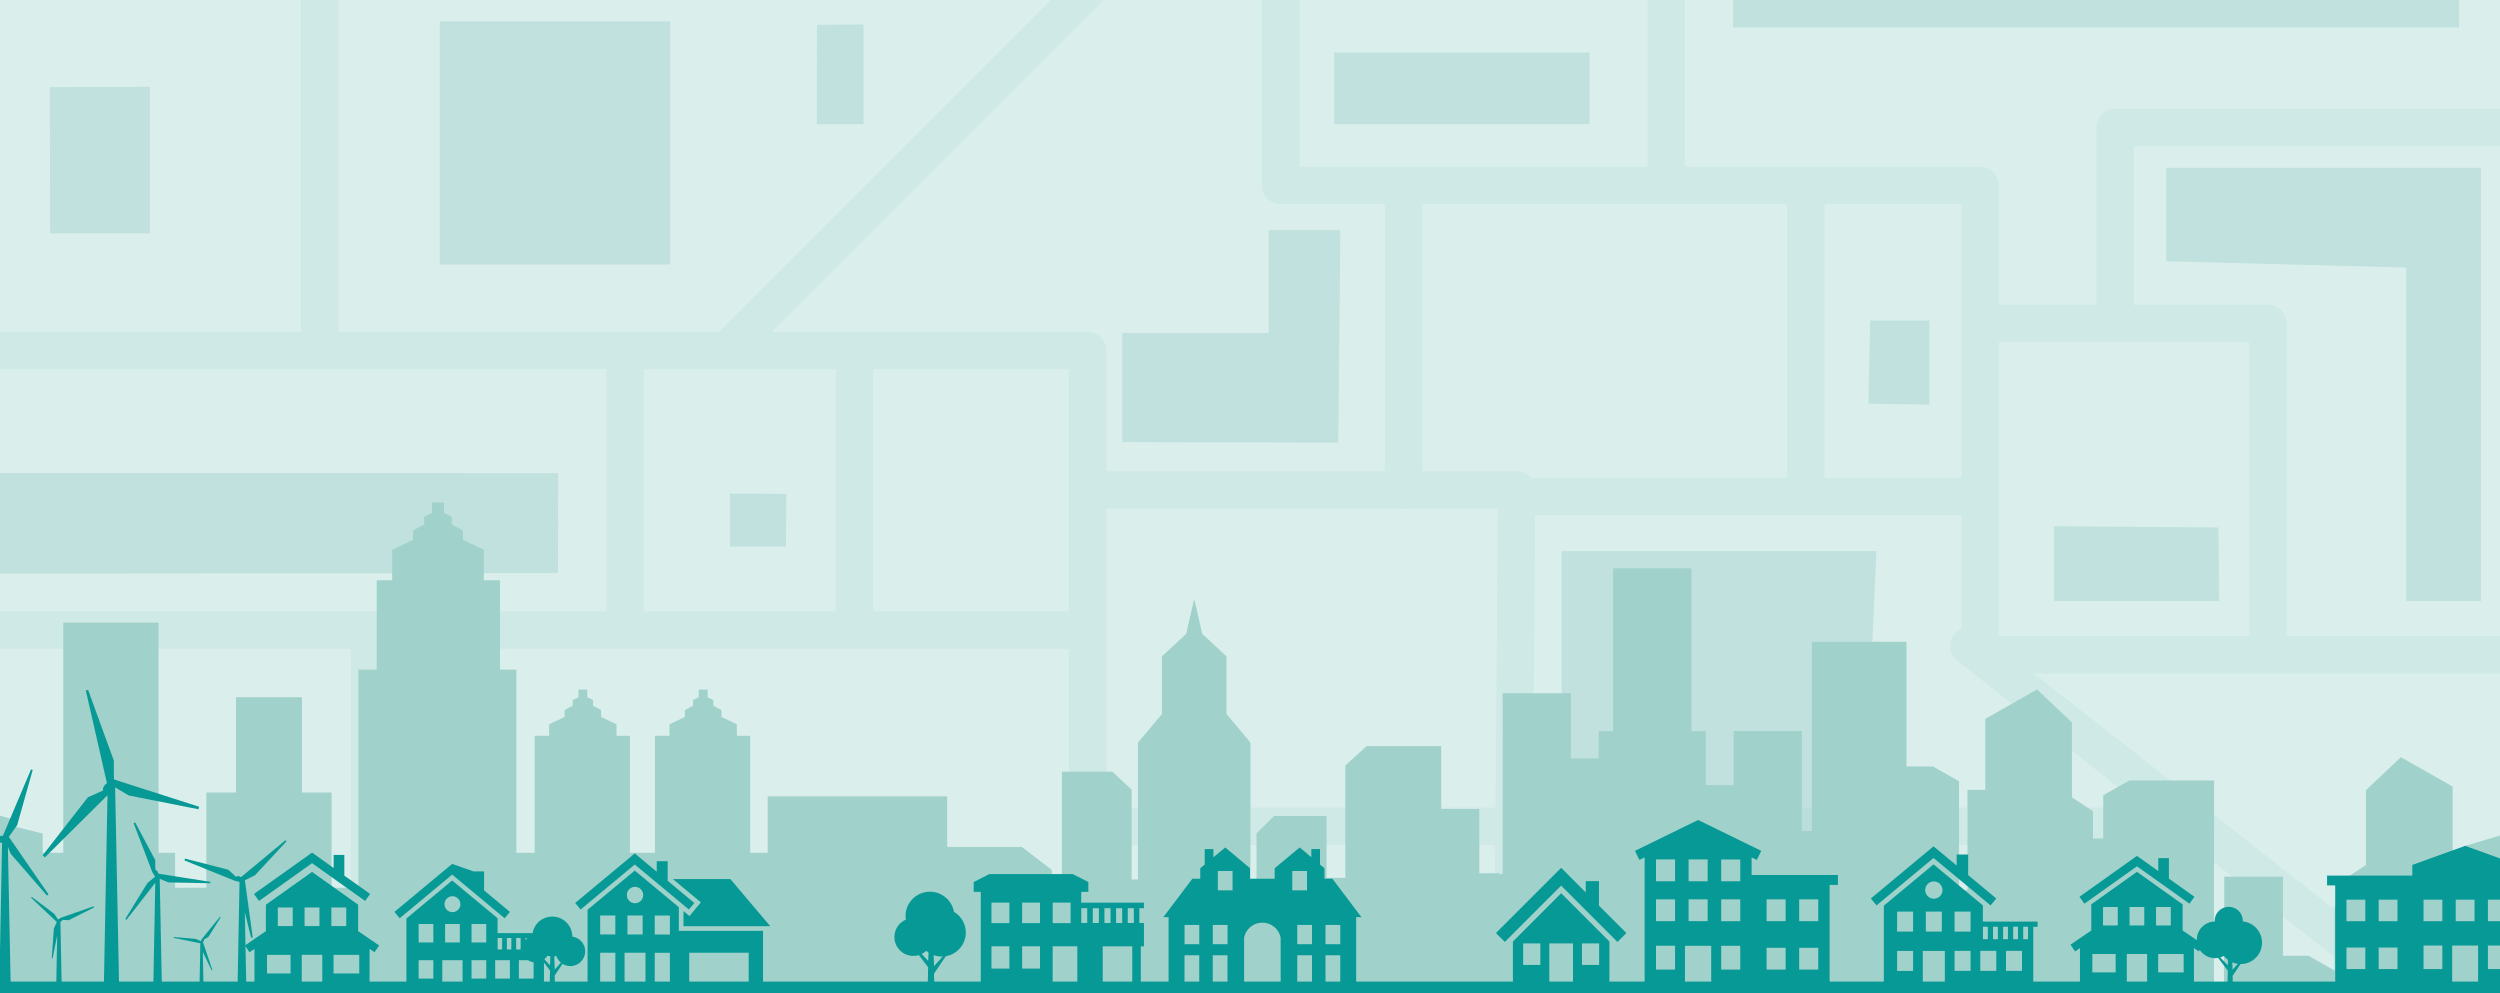<?xml version="1.0" encoding="UTF-8"?><svg xmlns="http://www.w3.org/2000/svg" viewBox="0 0 800 317.86"><defs><style>.cls-1{fill:#a0d1ca;}.cls-2{fill:#daefec;}.cls-3,.cls-4{fill:#079995;}.cls-5,.cls-6{fill:none;stroke:#a0d1ca;stroke-linejoin:round;stroke-width:12px;}.cls-7{opacity:.19;}.cls-8{opacity:.45;}.cls-4{fill-rule:evenodd;}.cls-6{stroke-linecap:round;}</style></defs><g id="Background"><rect class="cls-2" x="-7.6" y="-5.91" width="812.68" height="337.66"/></g><g id="Lines" class="cls-7"><polyline class="cls-5" points="-.89 112.16 348.06 112.16 348.06 316.86"/><polyline class="cls-5" points="804.51 209.53 633.63 209.53 633.63 159.1 633.63 59.31 409.77 59.31 409.77 -1.84"/><polyline class="cls-5" points="484.13 315.41 485.31 158.87 630.01 158.87"/><polyline class="cls-5" points="630.01 103.55 725.76 103.55 725.76 203.56"/><line class="cls-5" x1="577.87" y1="57.8" x2="577.87" y2="158.87"/><polyline class="cls-5" points="801.66 40.78 676.82 40.78 676.82 100.36"/><line class="cls-5" x1="533.19" y1="57.8" x2="533.19" y2="-2.84"/><polyline class="cls-5" points="347 156.75 449.14 156.75 449.14 58.86"/><line class="cls-5" x1="102.29" y1="112.06" x2="102.29" y2="-.72"/><line class="cls-6" x1="449.14" y1="156.75" x2="485.31" y2="156.75"/><polyline class="cls-6" points="118.27 317.26 118.27 201.61 345.39 201.61"/><line class="cls-6" x1="273.43" y1="114.96" x2="273.43" y2="198.67"/><line class="cls-6" x1="199.99" y1="113.49" x2="199.99" y2="200.14"/><line class="cls-6" x1="118.27" y1="201.61" x2=".26" y2="201.61"/><line class="cls-6" x1="232.6" y1="112.17" x2="347.78" y2="-3.01"/><polyline class="cls-6" points="630.01 206.75 698.84 260.79 767.54 314.72"/><line class="cls-6" x1="347.82" y1="264.4" x2="698.84" y2="264.4"/></g><g id="Buildings" class="cls-8"><polygon class="cls-1" points="15.94 27.88 16.05 74.64 47.96 74.64 47.96 27.77 15.94 27.88"/><rect class="cls-1" x="140.7" y="6.83" width="73.8" height="77.79"/><polygon class="cls-1" points="178.6 151.43 -.05 151.33 -.05 183.56 178.56 183.39 178.6 151.43"/><polygon class="cls-1" points="251.64 158.05 233.57 157.94 233.57 174.89 251.52 174.89 251.64 158.05"/><polygon class="cls-1" points="276.33 7.82 276.33 39.74 261.37 39.74 261.44 7.94 276.33 7.82"/><polygon class="cls-1" points="428.92 73.64 405.98 73.64 405.98 106.55 359.11 106.55 359.11 141.46 428.25 141.66 428.92 73.64"/><rect class="cls-1" x="426.92" y="16.8" width="81.78" height="22.94"/><polygon class="cls-1" points="597.89 129.17 617.4 129.49 617.4 102.56 598.45 102.56 597.89 129.17"/><polygon class="cls-1" points="600.45 176.36 499.72 176.36 499.72 266.12 596.46 266.12 600.45 176.36"/><polygon class="cls-1" points="709.9 168.8 657.29 168.38 657.29 192.32 710.15 192.32 709.9 168.8"/><polyline class="cls-1" points="769.98 78.63 769.98 192.32 793.92 192.32 793.92 53.7 693.19 53.7 693.19 83.62 769.98 85.61"/><polygon class="cls-1" points="786.93 -1.15 786.93 8.82 554.57 8.82 554.57 -2.15 786.93 -1.15"/></g><g id="City_Skyline_Houses"><polygon class="cls-1" points="828.72 336.48 828.7 336.48 828.7 266.92 801.72 266.92 801.67 266.87 788.84 270.67 788.36 305.48 790.54 306.48 790.54 274.41 784.83 274.41 784.83 251.7 768.25 242.28 768.25 242.41 768.2 242.38 757.11 252.85 757.11 276.8 750.38 281.27 750.38 289.96 747.09 289.96 747.09 310.61 738.65 305.81 738.61 305.86 730.54 305.86 730.54 280.54 711.76 280.54 711.76 305.86 711.66 305.86 711.66 314.82 708.47 314.82 708.47 267.08 708.5 267.08 708.5 249.75 681.53 249.75 681.48 249.7 673.04 254.49 673.04 268.3 669.75 268.3 669.75 259.61 663.02 255.14 663.02 231.19 651.93 220.72 651.89 220.75 651.89 220.62 635.3 230.04 635.3 252.75 629.59 252.75 629.59 284.82 626.89 284.82 626.89 250.01 618.46 245.21 618.41 245.26 610.08 245.26 610.08 205.38 579.8 205.38 579.8 265.92 576.59 265.92 576.59 233.95 554.76 233.95 554.76 251.24 545.85 251.24 545.85 233.98 541.25 233.98 541.25 181.87 516.19 181.87 516.19 233.98 511.6 233.98 511.6 242.71 502.69 242.71 502.69 221.84 480.85 221.84 480.85 279.73 479.78 279.73 479.78 279.44 473.38 279.44 473.38 258.88 461.19 258.88 461.19 238.75 437.33 238.75 430.51 244.93 430.51 280.92 424.5 280.92 424.5 261.1 407.73 261.1 402.09 266.65 402.09 281.43 400.14 281.43 400.14 237.64 392.46 228.46 392.46 210.03 384.72 202.83 382.15 191.64 379.57 202.83 371.83 210.03 371.83 228.46 364.15 237.64 364.15 281.43 362.11 281.43 362.11 252.66 355.92 246.94 339.8 246.94 339.8 281.43 336.58 281.43 336.58 278.38 326.97 271.02 303.1 271.02 303.1 254.82 245.66 254.82 245.66 272.89 240.07 272.89 240.07 235.46 235.8 235.46 235.8 231.78 230.88 229.43 230.88 227.24 228.27 225.8 228.27 224 226.43 223.13 226.43 220.67 223.61 220.67 223.61 223.13 221.77 224 221.77 225.8 219.16 227.24 219.16 229.43 214.24 231.78 214.24 235.46 209.58 235.46 209.58 272.89 201.57 272.89 201.57 235.46 197.29 235.46 197.29 231.78 192.37 229.43 192.37 227.24 189.76 225.8 189.76 224 187.92 223.13 187.92 220.67 185.1 220.67 185.1 223.13 183.27 224 183.27 225.8 180.66 227.24 180.66 229.43 175.73 231.78 175.73 235.46 171.08 235.46 171.08 272.89 165.25 272.89 165.25 214.28 160.01 214.28 160.01 185.68 154.82 185.68 154.82 175.94 148.13 172.74 148.13 169.76 144.58 167.81 144.58 165.35 142.08 164.18 142.08 160.82 138.24 160.82 138.24 164.18 135.74 165.35 135.74 167.81 132.19 169.76 132.19 172.74 125.5 175.94 125.5 185.68 120.55 185.68 120.55 214.28 114.69 214.28 114.69 284.07 106.1 284.07 106.1 253.61 96.61 253.61 96.61 223.11 75.53 223.11 75.53 253.61 66.03 253.61 66.03 284.07 56.03 284.07 56.03 272.89 50.74 272.89 50.74 199.23 20.25 199.23 20.25 272.89 13.65 272.89 13.65 266.73 4.14 264.38 4.14 262.19 -.91 260.76 -.91 258.95 -4.46 258.08 -4.46 255.62 -9.91 255.62 -9.91 258.08 -13.46 258.95 -13.46 260.76 -18.5 262.19 -18.5 264.38 -28.01 266.73 -28.01 266.92 -35.42 266.92 -35.47 266.87 -37.28 267.9 -37.28 317.51 788.72 317.51 788.72 344.16 828.72 344.16 828.72 336.48"/><path class="cls-4" d="m79.48,320.49c2.84,1.63,6.05-.12,7.63,2.84-17.73,0-35.45-2.07-53.17-2.07-19.83,0-39.67,2.1-59.51,2.11,1.63-2.44,4.44-2.12,7.24-3.19.59-.23,1.17-.42,1.72-.58l.47-25.01-10.87,5.01-.15-.34,8.55-5.19,2.34-.48c-.04-.45-.07-.89-.1-1.34.38-4.23.77-8.46,1.15-12.69.14,0,.27.01.41.02.11,3.48.22,6.95.34,10.43-.31.67-.69,1.46-.99,2.13.3.29.35.62.23,1.16l10.36,7.75-.19.28-8.92-4.99-1.1-1.3.48,24.08c2.79-.54,5.43-.64,8.94-1.74,1.69-.53,3.5-.46,5.42-.28l.9-47.55-1.04.32c-7.09.84-14.19,1.67-21.29,2.5-.04-.25-.07-.5-.11-.75,5.68-1.44,11.35-2.89,17.03-4.35,1.22.32,2.65.7,3.86,1.02.36-.64.9-.86,1.82-.84l9.01-21.27.52.24-4.99,17.69-2.65,3.69,12.71,18.4-.5.39-11.61-13.39-.89-2.17.93,46.35c1.05.04,2.11.03,3.21-.12,3.56-.46,7.39-1.16,11.32-1.5l.31-16.45-1.45,7.34-.29-.07.67-9.4.95-2.14-8.24-7.78.21-.25,7.18,5.39,1.23,1.82c.34-.19.68-.38,1.01-.57,3.46-1.21,6.92-2.42,10.39-3.63.04.12.08.24.13.36l-8.06,4.07c-.64-.02-1.4-.05-2.04-.08-.1.32-.3.48-.66.58l.42,20.66c2.19-.12,4.41-.12,6.61.12,2.08.23,4.32-.07,6.88-.23l1.16-61.02-20.06,19.9c-.23-.23-.45-.46-.68-.69,4.83-6.2,9.66-12.39,14.48-18.58,1.52-.67,3.3-1.46,4.81-2.13-.1-.97.29-1.64,1.27-2.38l-6.76-29.66.73-.17,8.23,22.6.04,6.05,27.27,8.74-.22.81-22.31-4.42-4.36-2.59,1.27,63.49c.97.07,1.97.18,3.03.37,2.85.52,5.45.75,7.9.88l.65-34.21-9.23,11.87-.36-.3,7.06-11.47,2.47-2.04c-.3-.5-.59-1-.9-1.5-1.99-5.22-3.98-10.43-5.98-15.65.17-.08.34-.15.5-.23l6.42,12.06c.02.98.04,2.14.06,3.13.52.15.78.51.95,1.22l16.67,2.61-.07.45-13.37-.27-2.8-1.15.71,35.61c4.17.11,7.98.08,11.99.86l.3-15.84-8.56-1.74.04-.27,7.07.61,1.57.72c.15-.28.31-.55.46-.83,1.9-2.32,3.79-4.64,5.68-6.96.08.07.16.12.23.19-1.31,2.09-2.61,4.18-3.92,6.27-.45.26-.97.56-1.42.83.06.29-.04.52-.32.78l3.03,8.98-.22.08-2.85-5.88.27,13.37s.09.03.15.04c4.89,1.21,7.75.62,10.63,1.15l.7-37-1.35-.28c-5.43-2.19-10.86-4.38-16.29-6.58.06-.19.13-.39.19-.58,4.63,1.19,9.26,2.38,13.88,3.57.76.7,1.66,1.54,2.42,2.25.5-.32.96-.27,1.63.11l14.24-11.82.29.39-10.04,10.81-3.26,1.63,2.51,18.3-.51.09-2.02-8.18.57,28.28c.19.1.38.2.58.31"/><path class="cls-3" d="m805.75,276.78l-16.91-6.11-16.9,6.11v3.42h-27.28v3.13h2.61v34.03h37.42v-14.79h8.3v14.79h37.42v-34.03h2.61v-3.13h-27.28v-3.42Zm-48.85,33.32h-6.03v-6.9h6.03v6.9Zm0-15.31h-6.03v-6.9h6.03v6.9Zm10.3,15.31h-6.02v-6.9h6.02v6.9Zm0-15.31h-6.02v-6.9h6.02v6.9Zm14.35,15.31h-6.02v-7.53h6.02v7.53Zm0-15.31h-6.02v-6.9h6.02v6.9Zm10.3,0h-6.02v-6.9h6.02v6.9Zm28.93-6.9h6.03v6.9h-6.03v-6.9Zm0,15.31h6.03v6.9h-6.03v-6.9Zm-10.3-15.31h6.02v6.9h-6.02v-6.9Zm0,15.31h6.02v6.9h-6.02v-6.9Zm-8.33,6.9h-6.02v-7.53h6.02v7.53Zm0-15.31h-6.02v-6.9h6.02v6.9Z"/><polygon class="cls-3" points="626.14 280.71 626.42 280.95 636.98 289.72 638.81 287.52 629.82 280.05 629.82 273.45 626.14 273.45 626.14 276.98 618.73 270.83 598.66 287.52 600.49 289.72 618.73 274.55 626.14 280.71"/><path class="cls-3" d="m634.52,289.72l-15.79-13.12-15.9,13.22v27.05h12.47v-12.57h7.05v12.57h28.3v-20.29h1.38v-1.67h-17.51v-5.18Zm-22.33,20.97h-5.12v-6.4h5.12v6.4Zm0-12.57h-5.12v-6.4h5.12v6.4Zm9.2,0h-5.12v-6.4h5.12v6.4Zm-2.56-10.53c-1.53,0-2.77-1.24-2.77-2.77s1.24-2.77,2.77-2.77,2.77,1.24,2.77,2.77-1.24,2.77-2.77,2.77Zm11.75,23.09h-5.12v-6.4h5.12v6.4Zm0-12.57h-5.12v-6.4h5.12v6.4Zm16.85-1.56h1.55v4h-1.55v-4Zm-.39,14.12h-5.12v-6.4h5.12v6.4Zm-2.83-14.12h1.55v4h-1.55v-4Zm-3.22,0h1.55v4h-1.55v-4Zm-3.22,0h1.55v4h-1.55v-4Zm-3.22,0h1.55v4h-1.55v-4Zm4.26,7.72v6.4h-5.12v-6.4h5.12Z"/><path class="cls-3" d="m698.43,289.39l-14.61-10.4-14.61,10.4v8.36l-6.66,4.55,1.47,2.15,1.57-1.07v13.48h14.98v-11.59h6.51v11.59h14.98v-13.48l1.57,1.07,1.47-2.15-6.66-4.55v-8.36Zm-21.42,21.78h-7.46v-5.9h7.46v5.9Zm.68-15.02h-4.72v-5.9h4.72v5.9Zm8.48,0h-4.72v-5.9h4.72v5.9Zm3.76-5.9h4.72v5.9h-4.72v-5.9Zm8.84,15.02v5.9h-8.15v-5.9h8.15Z"/><polygon class="cls-3" points="669.21 287.61 680.02 279.92 683.82 277.22 683.87 277.25 698.43 287.61 700.63 289.18 702.21 286.97 694.05 281.16 694.05 274.6 690.65 274.6 690.65 278.74 683.82 273.88 665.43 286.97 667.01 289.18 669.21 287.61"/><path class="cls-3" d="m484.13,301.28v14.12h11.65v-13.52h7.58v13.52h11.65v-14.12l-15.44-15.44-15.44,15.44Zm8.78,7.49h-5.5v-6.88h5.5v6.88Zm13.32-6.88h5.5v6.88h-5.5v-6.88Z"/><polygon class="cls-3" points="511.67 281.97 507.44 281.97 507.44 285.58 499.57 277.7 478.7 298.57 481.54 301.42 499.57 283.4 517.59 301.42 520.44 298.57 511.67 289.81 511.67 281.97"/><path class="cls-3" d="m159.23,293.84l-14.54-12.08-14.64,12.17v24.9h11.48v-11.57h6.49v11.57h26.05v-18.68h1.27v-1.54h-16.12v-4.77Zm-20.56,19.31h-4.71v-5.89h4.71v5.89Zm0-11.57h-4.71v-5.89h4.71v5.89Zm8.47,0h-4.71v-5.89h4.71v5.89Zm-2.36-9.69c-1.41,0-2.55-1.14-2.55-2.55s1.14-2.55,2.55-2.55,2.55,1.14,2.55,2.55-1.14,2.55-2.55,2.55Zm10.82,21.26h-4.71v-5.89h4.71v5.89Zm0-11.57h-4.71v-5.89h4.71v5.89Zm15.51-1.43h1.43v3.68h-1.43v-3.68Zm-.36,13h-4.71v-5.89h4.71v5.89Zm-2.61-13h1.43v3.68h-1.43v-3.68Zm-2.97,0h1.43v3.68h-1.43v-3.68Zm-2.97,0h1.43v3.68h-1.43v-3.68Zm-2.96,0h1.43v3.68h-1.43v-3.68Zm3.93,7.11v5.89h-4.71v-5.89h4.71Z"/><path class="cls-3" d="m114.61,289.51l-14.76-10.5-14.76,10.5v8.45l-6.72,4.59,1.48,2.17,1.58-1.08v13.61h15.13v-11.71h6.57v11.71h15.13v-13.61l1.58,1.08,1.48-2.17-6.72-4.59v-8.45Zm-21.63,22h-7.54v-5.96h7.54v5.96Zm.69-15.17h-4.77v-5.96h4.77v5.96Zm8.56,0h-4.77v-5.96h4.77v5.96Zm3.8-5.96h4.77v5.96h-4.77v-5.96Zm8.93,15.17v5.96h-8.23v-5.96h8.23Z"/><polygon class="cls-3" points="85.1 286.72 96.01 278.95 99.85 276.21 99.9 276.25 114.61 286.71 116.83 288.3 118.43 286.06 110.19 280.2 110.19 273.57 106.76 273.57 106.76 277.75 99.85 272.84 81.28 286.06 82.87 288.3 85.1 286.72"/><polygon class="cls-3" points="203.12 276.64 217.23 288.37 218.72 289.61 220.44 291.04 222.18 288.95 213.65 281.86 213.65 275.59 210.15 275.59 210.15 278.95 203.12 273.1 184.06 288.95 185.8 291.04 188.02 289.19 203.12 276.64"/><path class="cls-3" d="m217.23,290.31l-14.11-11.73-15.1,12.55v25.73h11.84v-11.99h6.7v11.99h13.99v-11.99h19.03v11.99h4.59v-18.99h-26.94v-7.56Zm-20.32,26.56h-4.86v-11.99h4.86v11.99Zm0-17.84h-4.86v-6.08h4.86v6.08Zm8.73,0h-4.86v-6.08h4.86v6.08Zm-2.43-9.99c-1.45,0-2.63-1.18-2.63-2.63s1.18-2.63,2.63-2.63,2.62,1.18,2.62,2.63-1.18,2.63-2.62,2.63Zm11.16,27.84h-4.86v-11.99h4.86v11.99Zm0-17.84h-4.86v-6.08h4.86v6.08Z"/><polygon class="cls-3" points="215.32 281.3 223.14 287.8 224.28 288.76 223.33 289.9 221.59 291.99 220.64 293.14 219.49 292.19 218.72 291.55 218.72 296.38 246.47 296.38 233.72 281.3 215.32 281.3"/><path class="cls-3" d="m346,285.4h2.27v-3.14l-4.99-2.55h-26.71l-4.99,2.55v3.14h2.27v31.47h23v-14.07h7.89v14.07h8.13v-14.05h9.45v14.05h2.74v-14.05h1v-7.45h-1.47v-4.74h1.47v-1.78h-20.07v-3.44Zm-23,24.56h-5.73v-7.16h5.73v7.16Zm0-14.56h-5.73v-6.56h5.73v6.56Zm9.8,14.56h-5.73v-7.16h5.73v7.16Zm0-14.56h-5.73v-6.56h5.73v6.56Zm9.8,0h-5.73v-6.56h5.73v6.56Zm18.28-4.78h1.95v4.74h-1.95v-4.74Zm-3.73,0h1.95v4.74h-1.95v-4.74Zm-3.73,0h1.95v4.74h-1.95v-4.74Zm-3.73,0h1.95v4.74h-1.95v-4.74Zm-1.78,0v4.74h-1.9v-4.74h1.9Z"/><path class="cls-3" d="m423.83,281.2v-3.35l-1.43-1.2v-4.94h-2.78v2.6l-3.72-3.13-8,6.66v3.35h-7.9v-3.35l-7.92-6.66-3.79,3.16v-2.63h-2.78v4.95l-1.43,1.19v3.35h-2.53l-9.29,12.29h1.69v22.43h5.09v-10.23h4.72v10.23h4.32v-10.23h4.72v10.23h5.31v-15.9c.55-2.72,2.96-4.78,5.85-4.78s5.3,2.05,5.85,4.78v15.9h5.31v-10.23h4.72v10.23h4.32v-10.23h4.72v10.23h5.09v-22.43h1.69l-9.29-12.29h-2.53Zm-40.06,20.94h-4.72v-6.17h4.72v6.17Zm9.04,0h-4.72v-6.17h4.72v6.17Zm1.61-17.24h-4.72v-6.17h4.72v6.17Zm19.1,0v-6.17h4.72v6.17h-4.72Zm6.32,17.24h-4.72v-6.17h4.72v6.17Zm9.04,0h-4.72v-6.17h4.72v6.17Z"/><path class="cls-3" d="m560.51,274.36l1.67.82,1.42-2.91-20.21-9.87-20.2,9.87,1.42,2.91,1.67-.82v42.51h12.91v-14.22h8.4v14.22h37.89v-33.69h2.65v-3.17h-27.62v-5.64Zm-24.49,35.91h-6.1v-7.63h6.1v7.63Zm0-15.5h-6.1v-6.99h6.1v6.99Zm0-12.77h-6.1v-6.99h6.1v6.99Zm10.43,12.77h-6.1v-6.99h6.1v6.99Zm0-12.77h-6.1v-6.99h6.1v6.99Zm29.29,5.78h6.1v6.99h-6.1v-6.99Zm0,15.51h6.1v6.99h-6.1v-6.99Zm-10.43-15.51h6.1v6.99h-6.1v-6.99Zm0,15.51h6.1v6.99h-6.1v-6.99Zm-8.43,6.99h-6.1v-7.63h6.1v7.63Zm0-15.5h-6.1v-6.99h6.1v6.99Zm0-12.77h-6.1v-6.99h6.1v6.99Z"/><polyline class="cls-3" points="144.69 276.45 126.21 291.81 127.9 293.84 144.69 279.87 151.51 285.54 151.77 285.76 161.49 293.84 163.18 291.81 154.9 284.93 154.9 278.85 151.51 278.85"/><path class="cls-4" d="m175.16,305.86c.31.08.63.14.95.17l-.1,2.87-1.81-1.93c.38-.31.7-.69.95-1.11Zm4.33,2.19l-1.98,2.19-.14-4.21c.23-.02.44-.05.66-.1.29.83.8,1.56,1.46,2.11Zm-3.63,9.54h1.81l-.17-5.42,2.52-3.73c.73.45,1.58.71,2.5.71,2.62,0,4.75-2.12,4.75-4.74,0-2.41-1.8-4.4-4.13-4.7h0c0-3.54-2.86-6.4-6.4-6.4s-6.24,2.71-6.39,6.11c-1.89.47-3.3,2.19-3.3,4.22,0,2.4,1.95,4.35,4.36,4.35.8,0,1.55-.21,2.19-.59l2.4,3.14-.15,7.07"/><path class="cls-4" d="m297.11,304.8c-.25-.16-.48-.34-.7-.53-.43.4-.93.74-1.46,1l2.07,2.21.1-2.69Zm4.56,1.28c-.1,0-.2.01-.3.01-.91,0-1.79-.16-2.6-.45l.12,3.53,2.79-3.09Zm-11.81-11.79c-.05-.37-.09-.76-.09-1.15,0-4.3,3.49-7.79,7.81-7.79,3.84,0,7.04,2.78,7.68,6.43,2.27,1.33,3.8,3.8,3.8,6.63,0,3.8-2.77,6.96-6.41,7.57l-3.77,5.6.21,6.78h-2.27l.18-8.84-2.97-3.89c-.56.17-1.15.26-1.76.26-3.35,0-6.06-2.71-6.06-6.05,0-2.48,1.49-4.61,3.63-5.55"/><path class="cls-4" d="m712.95,307.17c-.49-.36-.93-.79-1.31-1.27-.36.19-.74.35-1.14.47l2.39,2.55.06-1.76Zm3.15,1.27c-.62-.08-1.21-.25-1.76-.48l.08,2.34,1.68-1.86Zm-7.41-13.56c0-.06,0-.12,0-.19,0-2.49,2.02-4.51,4.51-4.51s4.51,2.02,4.51,4.51c0,.06,0,.11,0,.17,3.45.35,6.14,3.26,6.14,6.8,0,3.78-3.07,6.84-6.84,6.84h-.04l-2.54,3.78.18,5.55h-1.86l.15-7.23-3.09-4.06c-.31.05-.63.08-.96.08-3.25,0-5.88-2.63-5.88-5.87s2.55-5.79,5.73-5.87"/><rect class="cls-3" x="-7.57" y="314.11" width="840.61" height="27.26"/></g></svg>